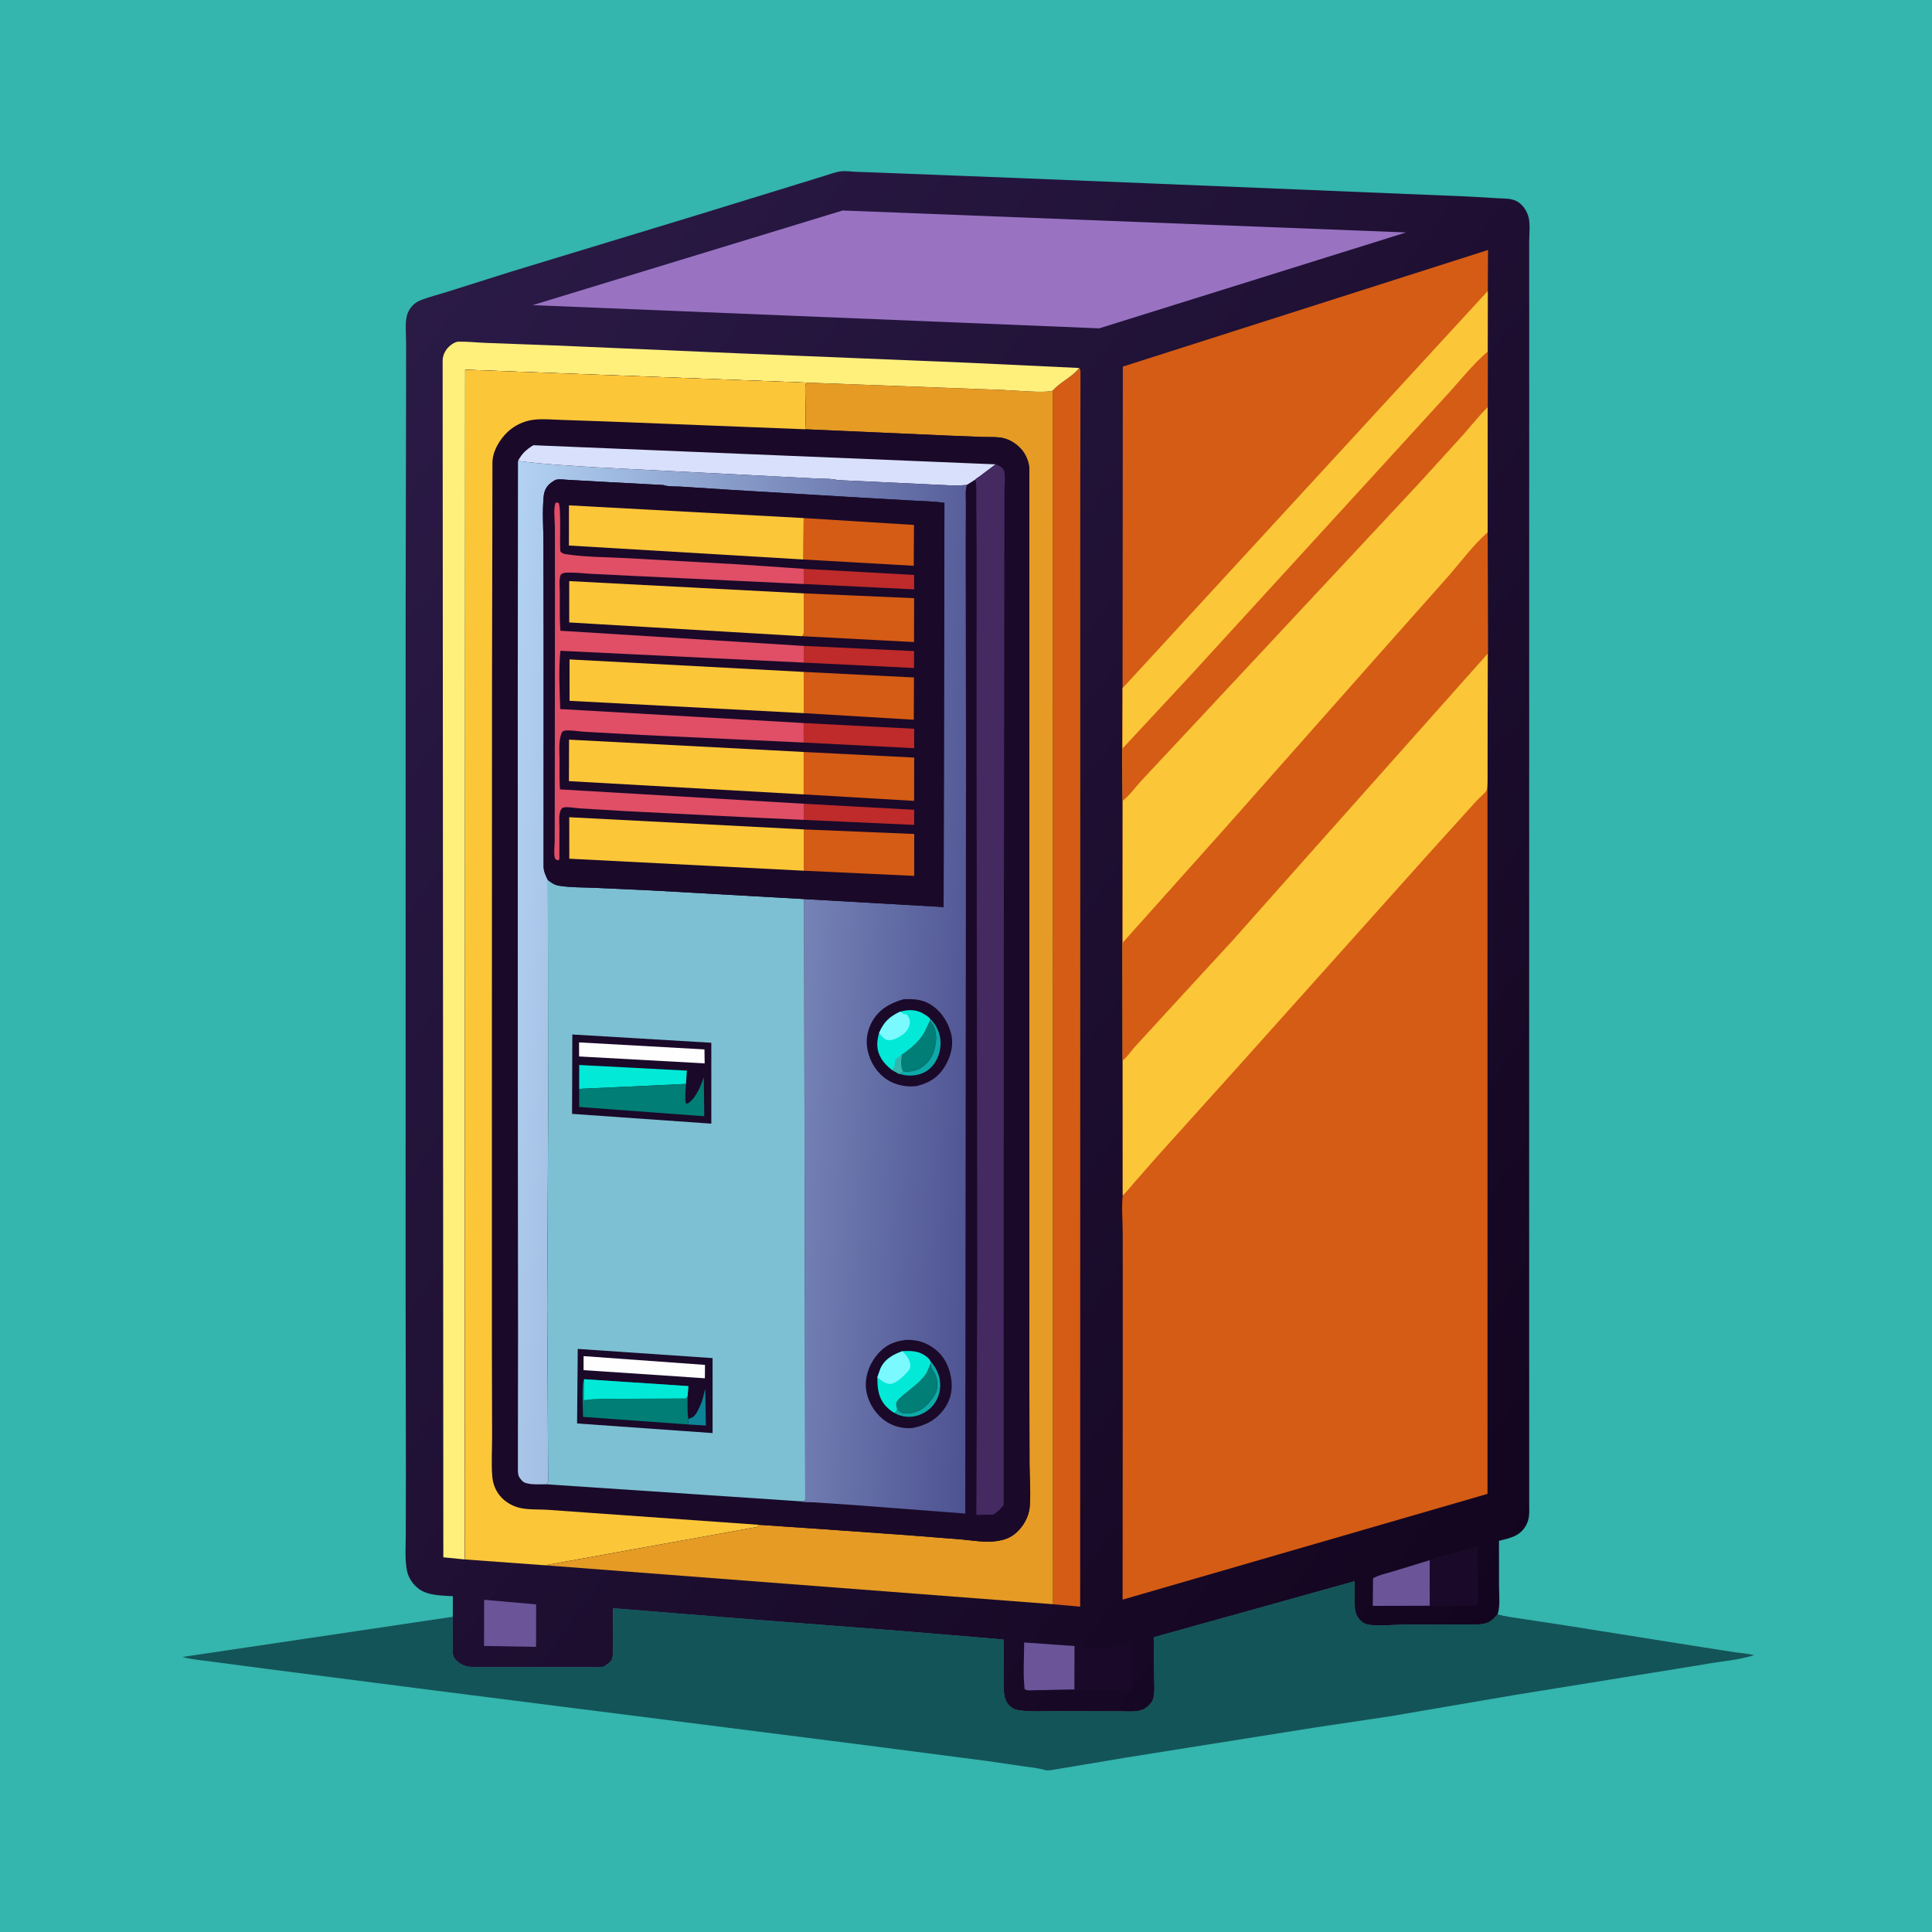 <svg version="1.1" xmlns="http://www.w3.org/2000/svg" style="display: block;" viewBox="0 0 2048 2048" width="1024" height="1024">
<defs>
	<linearGradient id="Gradient1" gradientUnits="userSpaceOnUse" x1="1742.88" y1="1492.2" x2="332.646" y2="469.962">
		<stop class="stop0" offset="0" stop-opacity="1" stop-color="rgb(19,5,31)"/>
		<stop class="stop1" offset="1" stop-opacity="1" stop-color="rgb(42,26,70)"/>
	</linearGradient>
	<linearGradient id="Gradient2" gradientUnits="userSpaceOnUse" x1="1048.62" y1="1059.02" x2="522.364" y2="1033.27">
		<stop class="stop0" offset="0" stop-opacity="1" stop-color="rgb(78,82,145)"/>
		<stop class="stop1" offset="1" stop-opacity="1" stop-color="rgb(179,211,243)"/>
	</linearGradient>
</defs>
<path transform="translate(0,0)" fill="rgb(52,181,173)" d="M -0 -0 L 2048 0 L 2048 2048 L -0 2048 L -0 -0 z"/>
<path transform="translate(0,0)" fill="rgb(19,84,89)" d="M 479.97 1713.87 L 479.935 1742.06 C 479.947 1745.72 479.322 1751.16 480.341 1754.59 C 481.799 1759.52 486.312 1763 490.851 1765.03 C 493.012 1765.99 495.125 1766.66 497.5 1766.85 C 507.005 1767.62 516.88 1767.02 526.433 1767.26 L 620.82 1767.22 C 625.683 1767.05 637.34 1768.29 641.178 1766.11 L 642.5 1765.07 L 646.5 1762.02 C 647.721 1760.77 648.58 1759.58 649.032 1757.87 C 650.394 1752.73 649.611 1745.69 649.614 1740.37 L 649.782 1704.81 L 780 1715.33 L 953.405 1728.74 L 1058.47 1737.46 C 1058.96 1737.52 1063.97 1738.05 1064.02 1738.13 C 1064.16 1738.3 1064.02 1743.82 1064.01 1744.45 L 1064.03 1775.68 C 1064.05 1785.76 1062.09 1800.3 1069.97 1808.01 C 1072.81 1810.8 1074.95 1812.06 1078.84 1812.75 C 1091.34 1814.97 1105.51 1813.88 1118.22 1813.93 L 1189.12 1814.11 C 1199.92 1814.1 1210.09 1816.05 1218.23 1807.41 C 1219.95 1805.59 1221.6 1803.64 1222.35 1801.2 C 1224.45 1794.37 1223.56 1785.54 1223.51 1778.44 L 1223 1735.56 L 1436.01 1676.16 L 1436.03 1700.16 C 1436.11 1707.4 1437.02 1713.06 1442.59 1718.22 C 1445.62 1721.03 1448.59 1722.11 1452.69 1722.54 C 1464.84 1723.84 1478.58 1722.13 1490.93 1722.1 L 1567 1721.95 C 1573.89 1721.7 1579.44 1720.15 1584.17 1714.88 L 1587.55 1711.23 L 1588.52 1711.52 C 1595.7 1713.61 1603.34 1714.4 1610.72 1715.6 L 1653.5 1722.07 L 1803.99 1746 L 1838.81 1751.44 C 1845.78 1752.41 1852.69 1752.76 1859.53 1754.55 C 1842.32 1759.97 1822.56 1761.23 1804.72 1764.6 L 1606.81 1796.57 L 1474.03 1819.26 L 1394.67 1831.11 L 1194.84 1862.9 L 1115.11 1876.26 C 1111.72 1876.76 1109.51 1876.95 1106.2 1875.95 C 1099.89 1874.05 1092.63 1873.54 1086.1 1872.53 L 1046.81 1866.8 L 916.898 1849.9 L 458.904 1791.73 L 283.756 1769.22 L 224.861 1761.45 C 214.409 1760.01 203.475 1759.2 193.274 1756.48 L 479.97 1713.87 z"/>
<path transform="translate(0,0)" fill="url(#Gradient1)" d="M 479.97 1713.87 L 480.03 1692.05 C 468.408 1691.21 454.275 1691.61 444.375 1684.56 C 437.209 1679.46 432.207 1671.5 430.966 1662.76 L 430.803 1661.5 C 429.254 1650.14 430.111 1637.96 430.132 1626.49 L 430.279 1563.48 L 429.964 1362.41 L 430.009 643.804 L 430.447 427.066 L 430.501 363.451 C 430.512 354.43 428.835 340.329 432.203 332 C 434.694 325.839 439.169 321.031 445.345 318.5 C 454.557 314.726 464.5 312.466 473.971 309.405 L 540.874 288.251 L 739.168 227.936 L 844.283 195.578 L 874.065 186.376 C 879.505 184.725 885.54 182.359 891.183 181.647 C 896.164 181.018 901.997 181.862 907.039 182.114 L 933.05 183.049 L 1074.5 188.564 L 1228.09 194.783 L 1556 208.311 L 1588.41 210.186 C 1594.62 210.551 1601.16 210.166 1606.9 212.872 C 1613.26 215.867 1617.76 222.155 1619.91 228.688 C 1622.47 236.465 1621 247.93 1621 256.141 L 1621.02 311.013 L 1621.01 520.037 L 1620.95 1217 L 1621.03 1595.73 C 1621.1 1603.68 1621.55 1610.12 1617.45 1617.33 C 1611.02 1628.63 1600.52 1630.42 1588.96 1633.34 L 1589.04 1682.18 C 1589.06 1691.22 1590.44 1702.6 1587.55 1711.23 L 1584.17 1714.88 C 1579.44 1720.15 1573.89 1721.7 1567 1721.95 L 1490.93 1722.1 C 1478.58 1722.13 1464.84 1723.84 1452.69 1722.54 C 1448.59 1722.11 1445.62 1721.03 1442.59 1718.22 C 1437.02 1713.06 1436.11 1707.4 1436.03 1700.16 L 1436.01 1676.16 L 1223 1735.56 L 1223.51 1778.44 C 1223.56 1785.54 1224.45 1794.37 1222.35 1801.2 C 1221.6 1803.64 1219.95 1805.59 1218.23 1807.41 C 1210.09 1816.05 1199.92 1814.1 1189.12 1814.11 L 1118.22 1813.93 C 1105.51 1813.88 1091.34 1814.97 1078.84 1812.75 C 1074.95 1812.06 1072.81 1810.8 1069.97 1808.01 C 1062.09 1800.3 1064.05 1785.76 1064.03 1775.68 L 1064.01 1744.45 C 1064.02 1743.82 1064.16 1738.3 1064.02 1738.13 C 1063.97 1738.05 1058.96 1737.52 1058.47 1737.46 L 953.405 1728.74 L 780 1715.33 L 649.782 1704.81 L 649.614 1740.37 C 649.611 1745.69 650.394 1752.73 649.032 1757.87 C 648.58 1759.58 647.721 1760.77 646.5 1762.02 L 642.5 1765.07 L 641.178 1766.11 C 637.34 1768.29 625.683 1767.05 620.82 1767.22 L 526.433 1767.26 C 516.88 1767.02 507.005 1767.62 497.5 1766.85 C 495.125 1766.66 493.012 1765.99 490.851 1765.03 C 486.312 1763 481.799 1759.52 480.341 1754.59 C 479.322 1751.16 479.947 1745.72 479.935 1742.06 L 479.97 1713.87 z"/>
<path transform="translate(0,0)" fill="rgb(108,84,153)" d="M 1515.65 1653.84 L 1515.77 1702.15 L 1455.17 1702.3 L 1455.52 1673.07 C 1461.58 1669.52 1470.18 1667.75 1476.94 1665.69 L 1515.65 1653.84 z"/>
<path transform="translate(0,0)" fill="rgb(108,84,153)" d="M 1092.83 1791.82 C 1090.08 1791.84 1088.51 1792.04 1086.11 1790.5 C 1084.33 1774.5 1085.62 1757.22 1085.65 1741.08 L 1139.2 1744.88 L 1139.13 1791.07 L 1092.83 1791.82 z"/>
<path transform="translate(0,0)" fill="rgb(108,84,153)" d="M 513.206 1695.86 L 568.291 1700.72 L 568.243 1745.7 L 513.108 1744.74 L 513.206 1695.86 z"/>
<path transform="translate(0,0)" fill="rgb(26,9,41)" d="M 1515.65 1653.84 C 1522.35 1650.25 1530.54 1648.9 1537.88 1647.01 L 1566.54 1639.25 L 1566.8 1701.53 C 1563.36 1702.49 1559.3 1702.09 1555.73 1702.14 L 1532 1702.44 C 1526.89 1702.52 1520.68 1703.49 1515.77 1702.15 L 1515.65 1653.84 z"/>
<path transform="translate(0,0)" fill="rgb(26,9,41)" d="M 1139.2 1744.88 L 1157.44 1747.31 C 1170.34 1749.18 1187.79 1743.38 1200.03 1739.33 L 1199.94 1792.31 L 1139.5 1791.71 L 1109.66 1792.14 C 1104.18 1792.14 1098.24 1792.59 1092.83 1791.82 L 1139.13 1791.07 L 1139.2 1744.88 z"/>
<path transform="translate(0,0)" fill="rgb(213,92,20)" d="M 1143.99 390.078 C 1145.17 391.687 1145.29 392.413 1145.35 394.425 L 1145.11 542.715 L 1145.14 837.102 L 1145.04 1703.18 L 1116.16 1700.54 L 1115.91 414.05 C 1123.72 404.944 1136.65 399.679 1143.99 390.078 z"/>
<path transform="translate(0,0)" fill="rgb(254,240,123)" d="M 492.819 1653.08 L 469.949 1650.83 L 469.214 381.749 C 469.517 375.565 472.707 369.955 477.5 366.086 C 480.087 363.997 483.113 362.204 486.516 362.163 C 496.323 362.044 506.492 363.19 516.343 363.529 L 587.843 366.183 L 782.235 374.518 L 1025.31 384.48 L 1143.99 390.078 C 1136.65 399.679 1123.72 404.944 1115.91 414.05 C 1109.3 417.131 1072.73 413.679 1063 413.371 L 854.658 405.562 L 493.104 391.885 L 492.819 1653.08 z"/>
<path transform="translate(0,0)" fill="rgb(229,155,36)" d="M 854.658 405.562 L 1063 413.371 C 1072.73 413.679 1109.3 417.131 1115.91 414.05 L 1116.16 1700.54 L 577.663 1659.26 L 803.21 1618.5 L 803.796 1616.32 L 862 1620.27 L 961.151 1627.29 L 1017.67 1631.73 C 1030.11 1632.79 1045.3 1635.61 1057.6 1633.44 L 1059 1633.17 C 1065.67 1632 1071.26 1629.77 1076.51 1625.35 C 1084.48 1618.65 1090.6 1607.99 1091.51 1597.6 C 1092.79 1582.95 1091.43 1567.08 1091.34 1552.32 L 1091.14 1460.17 L 1091.08 1153.26 L 1091.14 712.996 L 1091.15 567.882 L 1091.14 496.916 C 1090.81 489.664 1087.52 481.714 1082.71 476.281 C 1077.65 470.558 1070.34 465.76 1062.78 464.223 C 1056.38 462.918 1048.83 463.412 1042.29 463.222 L 1004.84 461.732 L 853.524 455.047 C 854.485 443.389 853.682 431.145 853.682 419.424 C 853.681 415.121 852.967 409.522 854.658 405.562 z"/>
<path transform="translate(0,0)" fill="rgb(153,115,194)" d="M 893.21 223.137 L 1490.51 246.392 L 1165.24 348.055 L 564.608 323.451 L 893.21 223.137 z"/>
<path transform="translate(0,0)" fill="rgb(213,92,20)" d="M 1189.95 729.532 L 1190.24 388.612 L 1577.37 264.993 L 1577.11 308.507 L 1577.03 372.687 L 1577 431.576 C 1567.48 441.213 1558.89 452.019 1549.91 462.178 L 1504.77 511.784 L 1274.57 758.444 L 1211.12 826.295 C 1204.37 833.463 1197.59 843.004 1190.07 849.063 L 1189.78 793.574 L 1189.95 729.532 z"/>
<path transform="translate(0,0)" fill="rgb(252,198,57)" d="M 1189.95 729.532 L 1577.11 308.507 L 1577.03 372.687 L 1577 431.576 C 1567.48 441.213 1558.89 452.019 1549.91 462.178 L 1504.77 511.784 L 1274.57 758.444 L 1211.12 826.295 C 1204.37 833.463 1197.59 843.004 1190.07 849.063 L 1189.78 793.574 L 1189.95 729.532 z"/>
<path transform="translate(0,0)" fill="rgb(213,92,20)" d="M 1189.78 793.574 L 1259.19 718.959 L 1438.72 522.732 L 1533.93 418.523 C 1547.9 403.404 1561.33 385.965 1577.03 372.687 L 1577 431.576 C 1567.48 441.213 1558.89 452.019 1549.91 462.178 L 1504.77 511.784 L 1274.57 758.444 L 1211.12 826.295 C 1204.37 833.463 1197.59 843.004 1190.07 849.063 L 1189.78 793.574 z"/>
<path transform="translate(0,0)" fill="rgb(213,92,20)" d="M 1190.07 849.063 C 1197.59 843.004 1204.37 833.463 1211.12 826.295 L 1274.57 758.444 L 1504.77 511.784 L 1549.91 462.178 C 1558.89 452.019 1567.48 441.213 1577 431.576 L 1576.97 564.239 L 1577.09 692.727 L 1576.81 828.489 L 1576.83 1583.57 L 1190 1695.68 L 1190.18 1397.89 L 1190.12 1307.18 C 1190.11 1294.37 1188.73 1279.87 1190.12 1267.21 L 1190.09 1123.88 L 1189.97 999.41 L 1190.07 849.063 z"/>
<path transform="translate(0,0)" fill="rgb(252,198,57)" d="M 1577.09 692.727 L 1576.81 828.489 C 1576.55 831.065 1576.67 835.107 1575.92 837.5 C 1575.17 839.931 1567.67 846.166 1565.46 848.604 L 1513.89 905.652 L 1310.91 1132.34 L 1227.02 1225.46 L 1201.72 1254.29 C 1197.98 1258.54 1194.32 1263.44 1190.12 1267.21 L 1190.09 1123.88 C 1193.67 1121.9 1199.35 1113.66 1202.34 1110.34 L 1238.56 1070.83 L 1306.95 996.488 L 1380.06 914.173 L 1577.09 692.727 z"/>
<path transform="translate(0,0)" fill="rgb(252,198,57)" d="M 1190.07 849.063 C 1197.59 843.004 1204.37 833.463 1211.12 826.295 L 1274.57 758.444 L 1504.77 511.784 L 1549.91 462.178 C 1558.89 452.019 1567.48 441.213 1577 431.576 L 1576.97 564.239 L 1577.09 692.727 L 1380.06 914.173 L 1306.95 996.488 L 1238.56 1070.83 L 1202.34 1110.34 C 1199.35 1113.66 1193.67 1121.9 1190.09 1123.88 L 1189.97 999.41 L 1190.07 849.063 z"/>
<path transform="translate(0,0)" fill="rgb(213,92,20)" d="M 1576.97 564.239 L 1577.09 692.727 L 1380.06 914.173 L 1306.95 996.488 L 1238.56 1070.83 L 1202.34 1110.34 C 1199.35 1113.66 1193.67 1121.9 1190.09 1123.88 L 1189.97 999.41 L 1299.47 876.927 L 1465.84 689 L 1535.67 610.377 C 1548.84 595.277 1561.97 577.387 1576.97 564.239 z"/>
<path transform="translate(0,0)" fill="rgb(26,9,41)" d="M 492.819 1653.08 L 493.104 391.885 L 854.658 405.562 C 852.967 409.522 853.681 415.121 853.682 419.424 C 853.682 431.145 854.485 443.389 853.524 455.047 L 1004.84 461.732 L 1042.29 463.222 C 1048.83 463.412 1056.38 462.918 1062.78 464.223 C 1070.34 465.76 1077.65 470.558 1082.71 476.281 C 1087.52 481.714 1090.81 489.664 1091.14 496.916 L 1091.15 567.882 L 1091.14 712.996 L 1091.08 1153.26 L 1091.14 1460.17 L 1091.34 1552.32 C 1091.43 1567.08 1092.79 1582.95 1091.51 1597.6 C 1090.6 1607.99 1084.48 1618.65 1076.51 1625.35 C 1071.26 1629.77 1065.67 1632 1059 1633.17 L 1057.6 1633.44 C 1045.3 1635.61 1030.11 1632.79 1017.67 1631.73 L 961.151 1627.29 L 862 1620.27 L 803.796 1616.32 L 803.21 1618.5 L 577.663 1659.26 L 492.819 1653.08 z"/>
<path transform="translate(0,0)" fill="rgb(217,224,251)" d="M 549.1 488.582 C 553.47 480.618 557.689 476.648 565.411 471.959 L 1055.38 492.221 L 1038.27 505.093 C 1037.68 505.524 1034.13 507.751 1033.94 508.287 L 1024.94 513.99 C 1012.75 515.362 998.925 513.947 986.653 513.529 L 888.185 508.927 C 880.46 507.063 870.353 507.56 862.278 507.091 L 798.314 503.79 L 631.995 495.387 C 604.459 493.592 576.459 492.214 549.1 488.582 z"/>
<path transform="translate(0,0)" fill="rgb(69,41,97)" d="M 1055.38 492.221 C 1058.94 493.409 1062.01 494.727 1063.98 498.127 C 1066.17 501.92 1064.84 515.044 1064.81 519.724 L 1064.69 579.405 L 1064.06 1014.27 L 1063.93 1399.25 L 1063.96 1595.22 C 1060.66 1599.94 1057.73 1602.43 1052.97 1605.52 L 1034.96 1605.89 L 1035.94 1347.77 L 1035.16 780.611 L 1035.27 580.171 L 1034.91 532.451 C 1034.82 524.92 1035.52 515.589 1033.94 508.287 C 1034.13 507.751 1037.68 505.524 1038.27 505.093 L 1055.38 492.221 z"/>
<path transform="translate(0,0)" fill="rgb(252,198,57)" d="M 492.819 1653.08 L 493.104 391.885 L 854.658 405.562 C 852.967 409.522 853.681 415.121 853.682 419.424 C 853.682 431.145 854.485 443.389 853.524 455.047 L 646.331 446.885 L 595.141 445.11 C 585.442 444.802 575.019 443.769 565.379 444.988 C 555.401 446.249 545.774 450.761 538.402 457.597 C 529.768 465.603 522.296 478.003 522.002 490 L 521.892 567.439 L 521.562 722.368 L 521.41 1160.4 L 521.443 1439.19 L 521.666 1522.38 C 521.679 1536.42 520.697 1551.3 521.861 1565.27 C 522.576 1573.84 526.007 1581.76 532.067 1587.93 C 537.398 1593.35 544.624 1597.09 552.052 1598.65 C 560.802 1600.49 571.22 1599.9 580.214 1600.43 L 625 1603.63 L 803.796 1616.32 L 803.21 1618.5 L 577.663 1659.26 L 492.819 1653.08 z"/>
<path transform="translate(0,0)" fill="url(#Gradient2)" d="M 549.1 488.582 C 576.459 492.214 604.459 493.592 631.995 495.387 L 798.314 503.79 L 862.278 507.091 C 870.353 507.56 880.46 507.063 888.185 508.927 L 986.653 513.529 C 998.925 513.947 1012.75 515.362 1024.94 513.99 C 1022.91 519.613 1023.86 527.697 1023.82 533.698 L 1023.63 575.5 L 1024.02 807.86 L 1023.21 1604.42 L 904 1595.32 L 862.25 1592.53 C 858.452 1592.26 852.146 1592.71 848.739 1591.48 C 851.135 1591.19 851.572 1591.41 853.571 1589.89 L 852.316 953.05 L 1000.25 961.5 L 1001.14 533.056 C 990.07 531.409 978.667 531.3 967.5 530.64 L 913.581 527.577 L 774.444 519.259 L 722.648 515.904 C 716.904 515.485 709.78 516.032 704.279 514.522 L 703.265 514.167 L 632.5 510.382 L 601.812 508.641 C 598.23 508.479 593.232 507.68 589.829 508.485 C 587.738 508.98 583.825 511.811 582.272 513.309 C 578.432 517.013 576.814 521.219 576.303 526.445 C 574.688 542.965 576.093 561.068 576.107 577.722 L 576.283 683.693 L 576.261 839.692 L 576.255 919 C 576.451 924.083 578.551 928.385 580.744 932.86 L 581.073 1178.03 L 580.079 1385.33 L 581.053 1563.91 C 581.058 1567.69 581.91 1570.58 579.22 1573.41 C 572.723 1573.29 557.93 1574.65 553.5 1569.78 C 550.291 1566.26 549.197 1564.34 549 1559.72 L 549.026 1511.39 L 549.148 1415.19 L 548.88 1131.29 L 548.843 731.487 L 549.1 488.582 z"/>
<path transform="translate(0,0)" fill="rgb(26,9,41)" d="M 957.846 1059.19 C 967.758 1058.83 976.622 1059.14 985.522 1064.27 C 996.802 1070.77 1004.81 1082.61 1008.05 1095.11 C 1011.29 1107.57 1007.97 1120.34 1001.23 1131.04 C 993.944 1142.6 984.384 1148.23 971.458 1151.33 C 962.579 1152.34 952.788 1150.9 944.726 1146.93 C 933.205 1141.25 924.942 1130.64 921.073 1118.51 C 917.219 1106.42 918.208 1094.28 924.375 1083.12 C 931.753 1069.77 943.743 1063.24 957.846 1059.19 z"/>
<path transform="translate(0,0)" fill="rgb(12,170,168)" d="M 985.325 1079.09 C 992.639 1086.51 996.962 1094.84 997.046 1105.46 C 997.118 1114.68 993.748 1124.56 987.243 1131.24 C 980.79 1137.86 972.482 1140.37 963.427 1140.16 C 959.81 1140.08 956.345 1139.22 952.868 1138.29 L 957.163 1135.51 C 964.164 1136.43 970.893 1135.45 976.859 1131.54 C 984.429 1126.56 989.462 1118.66 991.144 1109.75 L 991.367 1108.5 L 991.903 1105.46 C 993.219 1096.37 991.433 1089.04 985.815 1081.81 L 985.325 1079.09 z"/>
<path transform="translate(0,0)" fill="rgb(1,126,117)" d="M 985.815 1081.81 C 991.433 1089.04 993.219 1096.37 991.903 1105.46 L 991.367 1108.5 L 991.144 1109.75 C 989.462 1118.66 984.429 1126.56 976.859 1131.54 C 970.893 1135.45 964.164 1136.43 957.163 1135.51 C 954.157 1131.24 955.206 1122.94 955.938 1118.04 C 966.466 1110.78 976.857 1102.27 981.881 1090.19 L 985.815 1081.81 z"/>
<path transform="translate(0,0)" fill="rgb(2,233,215)" d="M 954.297 1072.38 C 962.574 1070.1 970.586 1069.94 978.302 1074.21 C 980.825 1075.6 983.147 1077.21 985.325 1079.09 L 985.815 1081.81 L 981.881 1090.19 C 976.857 1102.27 966.466 1110.78 955.938 1118.04 C 955.206 1122.94 954.157 1131.24 957.163 1135.51 L 952.868 1138.29 L 944.911 1133.8 C 940.578 1130.17 936.816 1126.7 933.964 1121.7 C 928.813 1112.68 929.129 1104.61 931.865 1095.03 C 936.879 1083.36 943.005 1077.66 954.297 1072.38 z"/>
<path transform="translate(0,0)" fill="rgb(52,181,173)" d="M 944.911 1133.8 L 946.433 1132.81 C 948.98 1130.47 948.618 1127.18 948.934 1124 C 950.9 1121.19 953.057 1119.84 955.938 1118.04 C 955.206 1122.94 954.157 1131.24 957.163 1135.51 L 952.868 1138.29 L 944.911 1133.8 z"/>
<path transform="translate(0,0)" fill="rgb(122,249,254)" d="M 954.297 1072.38 L 955.659 1073.42 C 957.515 1074.78 959.106 1075.1 961.325 1075.56 C 963.266 1078.15 964.846 1080.62 964.569 1084 C 964.141 1089.24 961.111 1093.81 956.907 1096.78 C 952.664 1099.78 945.789 1103.64 940.355 1102.38 C 936.786 1101.55 934.29 1097.69 931.865 1095.03 C 936.879 1083.36 943.005 1077.66 954.297 1072.38 z"/>
<path transform="translate(0,0)" fill="rgb(26,9,41)" d="M 960.144 1420.34 C 971.821 1419.98 981.222 1422.68 990.672 1429.76 C 1000.79 1437.33 1006.07 1448.21 1008.15 1460.5 C 1010.04 1471.74 1008.36 1482.36 1001.92 1492.01 C 993.497 1504.61 981.894 1510.91 967.241 1513.79 C 956.916 1514.55 947.036 1512.24 938.487 1506.29 C 927.698 1498.78 919.84 1486.03 918.14 1473 C 916.497 1460.4 920.834 1447.65 928.5 1437.73 C 936.876 1426.88 946.709 1421.91 960.144 1420.34 z"/>
<path transform="translate(0,0)" fill="rgb(12,170,168)" d="M 986.459 1443.05 C 993.011 1450.59 996.997 1459.31 996.67 1469.5 C 996.379 1478.57 992.216 1487.54 985.394 1493.5 C 978.736 1499.31 969.741 1502.6 960.844 1501.77 C 956.152 1501.33 952.19 1500.13 948.107 1497.8 C 949.905 1496.6 950.197 1495.74 951.186 1493.87 C 952.688 1495.13 954.799 1497.29 956.68 1497.85 C 962.639 1499.63 971.669 1496.99 976.671 1493.91 C 983.007 1490.01 991.99 1479.67 993.228 1471.91 C 994.194 1465.85 992.873 1458.28 989.206 1453.28 C 987.486 1450.94 987.031 1449.44 986.517 1446.64 L 986.347 1445.64 L 986.459 1443.05 z"/>
<path transform="translate(0,0)" fill="rgb(1,126,117)" d="M 986.347 1445.64 L 986.517 1446.64 C 987.031 1449.44 987.486 1450.94 989.206 1453.28 C 992.873 1458.28 994.194 1465.85 993.228 1471.91 C 991.99 1479.67 983.007 1490.01 976.671 1493.91 C 971.669 1496.99 962.639 1499.63 956.68 1497.85 C 954.799 1497.29 952.688 1495.13 951.186 1493.87 C 950.572 1491.92 949.574 1489.08 950.248 1487.05 C 951.51 1483.25 957.78 1478.6 960.868 1476.08 C 967.656 1470.53 975.549 1464.73 980.727 1457.58 C 983.227 1454.13 984.644 1449.54 986.347 1445.64 z"/>
<path transform="translate(0,0)" fill="rgb(2,233,215)" d="M 956.612 1432.3 C 967.135 1431.63 975.952 1432.13 984.127 1439.87 C 985.125 1440.81 985.757 1441.88 986.459 1443.05 L 986.347 1445.64 C 984.644 1449.54 983.227 1454.13 980.727 1457.58 C 975.549 1464.73 967.656 1470.53 960.868 1476.08 C 957.78 1478.6 951.51 1483.25 950.248 1487.05 C 949.574 1489.08 950.572 1491.92 951.186 1493.87 C 950.197 1495.74 949.905 1496.6 948.107 1497.8 C 945.129 1496.16 942.638 1494.14 940.224 1491.75 C 931.145 1482.75 930.044 1472.22 930.058 1460.07 L 933.19 1451 C 937.949 1440.53 946.476 1436.12 956.612 1432.3 z"/>
<path transform="translate(0,0)" fill="rgb(122,249,254)" d="M 930.058 1460.07 L 933.19 1451 C 937.949 1440.53 946.476 1436.12 956.612 1432.3 C 960.47 1436.17 964.663 1441.28 964.998 1447 C 965.189 1450.25 963.634 1452.62 961.5 1454.89 C 957.639 1459 949.831 1466.61 944 1467 C 938.901 1467.33 933.812 1462.96 930.058 1460.07 z"/>
<path transform="translate(0,0)" fill="rgb(125,192,211)" d="M 580.744 932.86 C 584.522 935.8 587.698 938.078 592.5 938.876 C 604.246 940.827 617.067 940.57 629 941.077 L 690.551 943.89 L 852.316 953.05 L 853.571 1589.89 C 851.572 1591.41 851.135 1591.19 848.739 1591.48 L 579.22 1573.41 C 581.91 1570.58 581.058 1567.69 581.053 1563.91 L 580.079 1385.33 L 581.073 1178.03 L 580.744 932.86 z"/>
<path transform="translate(0,0)" fill="rgb(26,9,41)" d="M 612.431 1429.9 L 755.352 1439.65 L 755.374 1519.12 L 611.73 1508.93 L 612.431 1429.9 z"/>
<path transform="translate(0,0)" fill="rgb(13,131,151)" d="M 729.512 1504.16 C 731.076 1503.5 733.614 1502.81 734.935 1501.84 C 738.515 1499.23 742.146 1490.43 743.767 1486.3 C 744.807 1483.65 745.446 1481.03 745.987 1478.24 L 747.604 1471.89 L 748.263 1511.15 L 729.616 1510 L 729.512 1504.16 z"/>
<path transform="translate(0,0)" fill="rgb(254,254,254)" d="M 618.602 1437.54 L 747.33 1446.84 L 747.196 1461.03 L 618.606 1452.4 L 618.602 1437.54 z"/>
<path transform="translate(0,0)" fill="rgb(1,126,117)" d="M 619.153 1462.03 L 729.721 1469.32 L 728.879 1480.06 C 728.891 1488.02 728.473 1496.27 729.512 1504.16 L 729.616 1510 L 618.072 1501.97 C 618.047 1494.53 616.194 1466.86 619.153 1462.03 z"/>
<path transform="translate(0,0)" fill="rgb(2,233,215)" d="M 619.153 1462.03 L 729.721 1469.32 L 728.879 1480.06 C 728.055 1480.7 728.437 1480.33 727.637 1481.41 L 727 1482.3 L 658.684 1482.77 C 646.124 1482.82 632.957 1482.12 620.527 1484 L 618.882 1484.27 L 619.153 1462.03 z"/>
<path transform="translate(0,0)" fill="rgb(26,9,41)" d="M 606.691 1096.6 L 754.016 1105.36 L 754.026 1191.12 L 606.42 1180.75 L 606.691 1096.6 z"/>
<path transform="translate(0,0)" fill="rgb(254,254,254)" d="M 613.832 1104.99 L 746.764 1112.41 L 746.971 1127.21 L 613.862 1119.89 L 613.832 1104.99 z"/>
<path transform="translate(0,0)" fill="rgb(2,233,215)" d="M 613.947 1154.28 L 613.984 1128.94 L 728.083 1134.9 L 727.175 1149.03 L 613.947 1154.28 z"/>
<path transform="translate(0,0)" fill="rgb(1,126,117)" d="M 727.175 1149.03 C 726.813 1155.66 725.843 1162.96 726.959 1169.5 C 729.1 1169.76 728.627 1170.08 730.658 1168.61 C 736.397 1164.46 741.661 1154.12 743.989 1147.5 L 746.056 1141.97 L 746.557 1183.26 L 613.928 1173.44 L 613.947 1154.28 L 727.175 1149.03 z"/>
<path transform="translate(0,0)" fill="rgb(26,9,41)" d="M 580.744 932.86 C 578.551 928.385 576.451 924.083 576.255 919 L 576.261 839.692 L 576.283 683.693 L 576.107 577.722 C 576.093 561.068 574.688 542.965 576.303 526.445 C 576.814 521.219 578.432 517.013 582.272 513.309 C 583.825 511.811 587.738 508.98 589.829 508.485 C 593.232 507.68 598.23 508.479 601.812 508.641 L 632.5 510.382 L 703.265 514.167 L 704.279 514.522 C 709.78 516.032 716.904 515.485 722.648 515.904 L 774.444 519.259 L 913.581 527.577 L 967.5 530.64 C 978.667 531.3 990.07 531.409 1001.14 533.056 L 1000.25 961.5 L 852.316 953.05 L 690.551 943.89 L 629 941.077 C 617.067 940.57 604.246 940.827 592.5 938.876 C 587.698 938.078 584.522 935.8 580.744 932.86 z"/>
<path transform="translate(0,0)" fill="rgb(190,43,42)" d="M 852.055 602.98 L 969.038 609.458 L 969.03 624.742 L 852.039 619.072 L 852.055 602.98 z"/>
<path transform="translate(0,0)" fill="rgb(190,43,42)" d="M 852.159 852.002 L 969.102 858.406 L 969.032 874.427 L 852.111 869.121 L 852.159 852.002 z"/>
<path transform="translate(0,0)" fill="rgb(190,43,42)" d="M 852.031 684.697 L 968.975 690.186 L 968.9 708.109 L 852.037 702.395 L 852.031 684.697 z"/>
<path transform="translate(0,0)" fill="rgb(190,43,42)" d="M 851.894 766.45 L 969.077 772.532 L 969.062 793.129 L 851.9 787.131 L 851.894 766.45 z"/>
<path transform="translate(0,0)" fill="rgb(213,92,20)" d="M 851.91 549.165 L 968.853 556.453 L 968.621 599.756 L 851.551 593.082 L 851.91 549.165 z"/>
<path transform="translate(0,0)" fill="rgb(213,92,20)" d="M 852.023 879.205 L 969.119 884.051 L 969.076 928.468 L 852.107 922.998 L 852.023 879.205 z"/>
<path transform="translate(0,0)" fill="rgb(213,92,20)" d="M 851.949 712.252 L 968.833 718.141 L 968.66 762.953 L 852.049 755.969 L 851.949 712.252 z"/>
<path transform="translate(0,0)" fill="rgb(213,92,20)" d="M 851.924 797.119 L 969.077 803.065 L 969.012 848.97 L 851.912 842.087 L 851.924 797.119 z"/>
<path transform="translate(0,0)" fill="rgb(213,92,20)" d="M 852.037 628.985 L 969.013 634.105 L 968.894 680.605 L 850.339 674.396 L 850.757 673.984 C 852.91 671.517 852.001 664.917 852.005 661.526 L 852.037 628.985 z"/>
<path transform="translate(0,0)" fill="rgb(252,198,57)" d="M 851.551 593.082 L 603.09 578.278 L 603.118 535.692 L 851.91 549.165 L 851.551 593.082 z"/>
<path transform="translate(0,0)" fill="rgb(252,198,57)" d="M 852.107 922.998 L 603.487 910.262 L 603.44 866.291 L 852.023 879.205 L 852.107 922.998 z"/>
<path transform="translate(0,0)" fill="rgb(252,198,57)" d="M 852.049 755.969 L 603.755 742.901 L 603.729 699.014 L 851.949 712.252 L 852.049 755.969 z"/>
<path transform="translate(0,0)" fill="rgb(252,198,57)" d="M 851.912 842.087 L 603.091 828.031 L 603.216 784.054 L 851.924 797.119 L 851.912 842.087 z"/>
<path transform="translate(0,0)" fill="rgb(252,198,57)" d="M 850.339 674.396 L 603.408 659.817 L 603.402 615.999 L 852.037 628.985 L 852.005 661.526 C 852.001 664.917 852.91 671.517 850.757 673.984 L 850.339 674.396 z"/>
<path transform="translate(0,0)" fill="rgb(224,79,102)" d="M 852.111 869.121 L 785.295 865.985 L 664.15 859.878 L 614.42 856.907 C 610.242 856.631 600.549 854.87 597 856.097 C 596.105 856.407 595.529 857.29 594.793 857.887 C 592.009 863.41 592.997 870.782 593.032 876.915 L 592.964 911 L 591.5 912 L 589 911.002 C 588.479 910.224 588.279 910.042 588.033 909 C 586.879 904.105 587.972 896.453 587.972 891.261 L 588.078 838.5 L 588.269 629.172 L 588.198 558.623 C 588.183 552.318 586.467 538.185 589 532.864 L 592 532.884 C 595.121 536.769 593.05 575.848 594.009 584.5 C 595.906 586.555 597.032 586.994 599.814 587.431 C 620.932 590.752 643.837 590.475 665.252 591.703 L 784.144 598.323 L 852.055 602.98 L 852.039 619.072 L 670.785 610.461 L 626.645 608.27 C 618.347 607.801 609.658 606.746 601.365 607.008 C 598.556 607.097 596.843 607.264 594.5 609.014 C 592.305 614.046 593.418 622.467 593.425 627.954 C 593.441 641.407 593.115 655.182 594.013 668.602 L 852.031 684.697 L 852.037 702.395 L 594.045 689.856 C 592.019 709.906 593.258 731.457 593.884 751.618 L 851.894 766.45 L 851.9 787.131 L 679.775 779.054 L 618.391 775.642 C 613.53 775.358 601.9 773.332 597.5 774.8 C 596.666 775.078 596.156 775.933 595.484 776.5 C 591.881 785.455 593.106 795.836 593.159 805.336 C 593.217 815.756 592.889 826.389 593.612 836.779 L 852.159 852.002 L 852.111 869.121 z"/>
</svg>